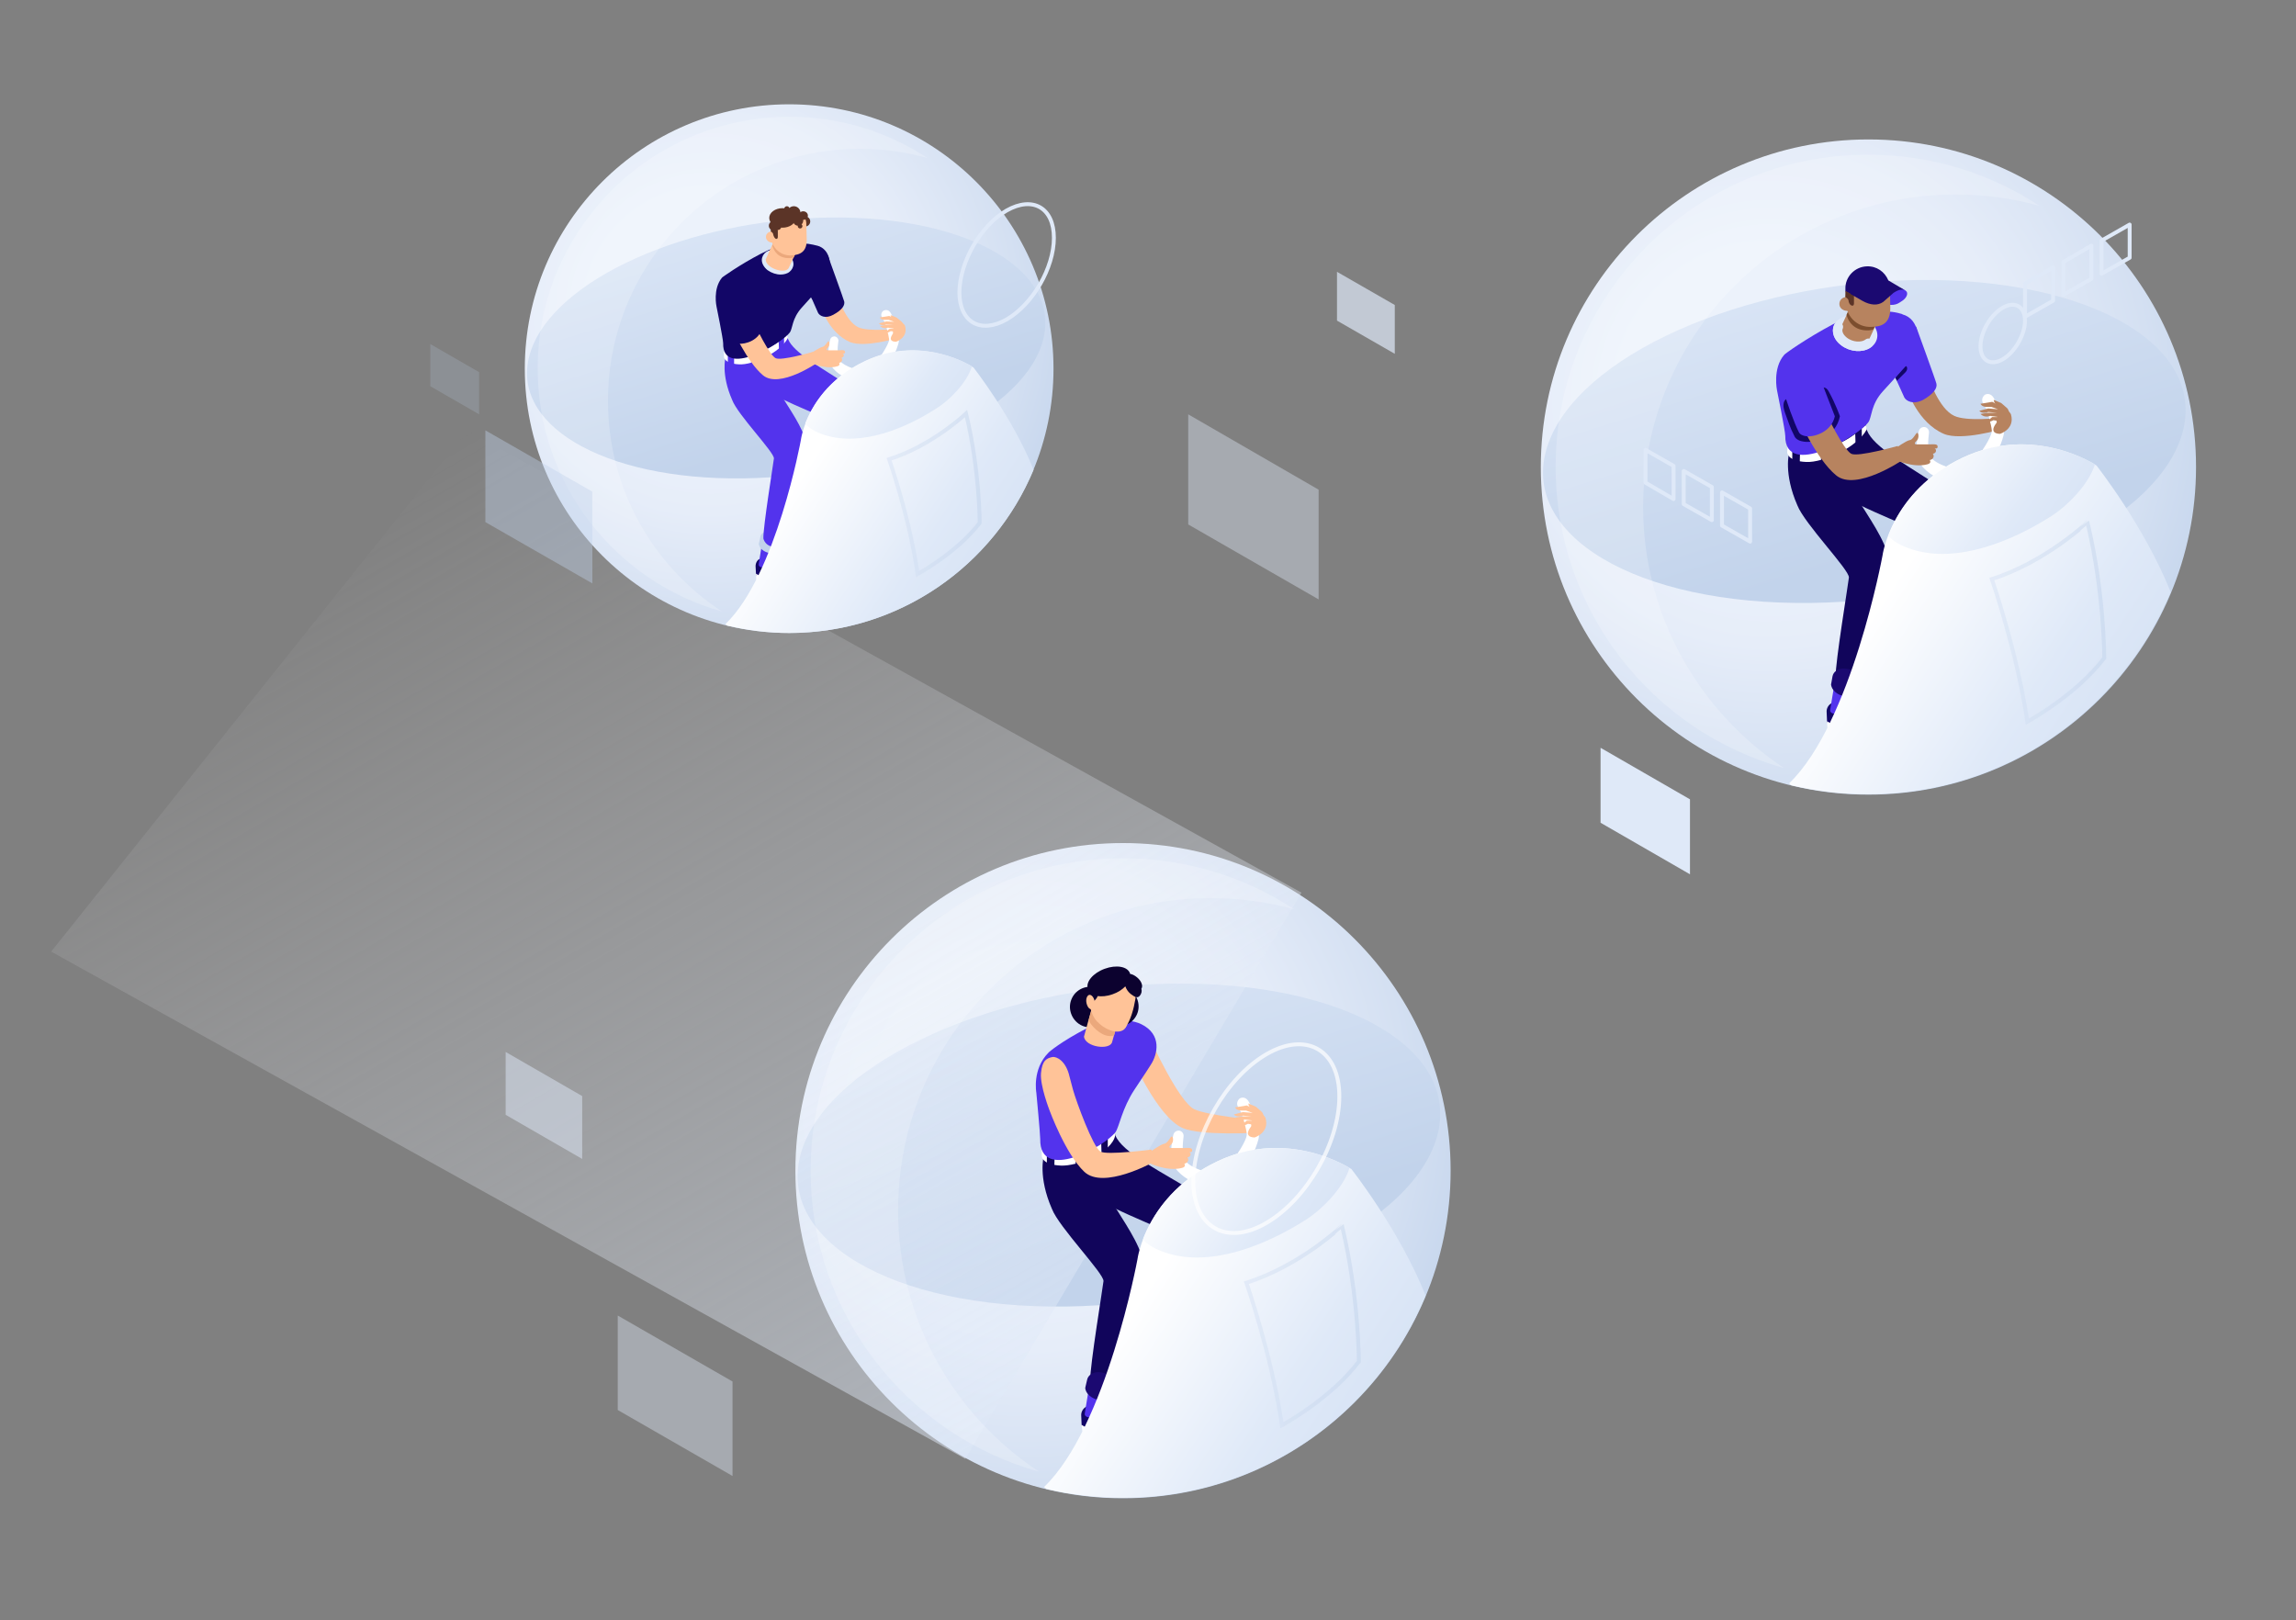 <?xml version="1.0" encoding="UTF-8"?> <svg xmlns="http://www.w3.org/2000/svg" width="588" height="415" viewBox="0 0 588 415" fill="none"><rect x="0" y="0" width="588" height="415" fill="#808080" stroke="none"/><path d="M287.6 383.713C333.937 383.713 371.5 346.15 371.5 299.813C371.5 253.476 333.937 215.913 287.6 215.913C241.263 215.913 203.7 253.476 203.7 299.813C203.7 346.15 241.263 383.713 287.6 383.713Z" fill="url(#paint0_radial_89_13333)"></path><path d="M367.7 292.113C360.2 315.013 317.8 334.013 273 334.613C228.2 335.213 197.9 317.213 205.4 294.413C212.9 271.613 255.3 252.513 300.1 251.913C344.9 251.313 375.2 269.213 367.7 292.113Z" fill="url(#paint1_linear_89_13333)"></path><path opacity="0.5" fill-rule="evenodd" clip-rule="evenodd" d="M119.7 110.213L13.1 243.713L247.2 373.613L333.3 228.613L119.7 110.213Z" fill="url(#paint2_linear_89_13333)"></path><path d="M285.5 288.513L273.6 294.113C273.6 294.113 274.1 301.913 282.4 307.813C289.6 312.013 305.5 317.413 305.3 319.313C305.2 320.513 305 340.013 305.1 343.613C305.1 343.613 305.4 345.513 307.5 346.013C309 346.413 310 345.913 310.7 344.313L312.1 337.513C312.8 332.313 314.8 317.013 315 315.613C316 306.213 283 296.713 285.5 288.513Z" fill="#11055B"></path><path d="M280.6 296.513L267.3 296.113C267.3 296.113 265.8 301.413 269.4 309.613C271.2 314.313 282.8 326.213 282.6 328.113C282.5 329.313 279.1 349.913 279.2 353.513C279.2 353.513 279.5 355.413 281.6 355.913C283.1 356.313 284.1 355.813 284.8 354.213L286.7 348.713C288.2 344.013 292.6 327.913 292.8 326.613C294.7 318.013 279.6 304.813 280.6 296.513Z" fill="#11055B"></path><path d="M266.8 296.013C266.8 296.013 266.7 298.313 271.7 298.513C275.9 298.713 284.7 295.213 285.6 290.813L285.3 289.413C285.3 289.413 284.2 291.613 281.3 293.113C279.4 294.113 271.3 298.313 266.8 294.413V296.013Z" fill="white"></path><path d="M268.1 294.813V298.313L270 299.313L270.1 295.313L268.1 294.813ZM283.7 291.613V294.613L282.1 295.513L282 292.113L283.7 291.613Z" fill="#11055B"></path><path opacity="0.1" d="M279 365.313L318.8 391.313L344.8 372.613L305.9 349.713L279 365.313Z" fill="url(#paint3_linear_89_13333)"></path><path d="M280.4 368.413L282.3 367.213V366.413L280.3 367.713L280.4 368.413Z" fill="#C2D3EB"></path><path d="M277 364.913L276.9 362.613C276.8 361.613 277.4 360.613 278.3 360.213L279 359.913C280.1 359.313 281.4 359.513 282.4 360.313C283.9 361.513 285.9 363.413 287.9 365.613C288.8 366.613 289.4 367.313 289.9 367.813C290.7 368.513 291.6 369.813 290.7 370.413C290.7 370.413 288.9 371.513 287.4 370.813L277.7 365.913C277.3 365.713 277.1 365.313 277 364.913Z" fill="#120667"></path><path d="M279.1 354.113H284.4L282.6 360.513L282.3 360.713C282.5 361.413 282 361.613 280.9 362.313C279.7 363.113 278.4 363.213 277.9 362.513C277.8 362.413 277.8 362.213 277.8 362.013L279.1 354.113Z" fill="#5333ED"></path><path d="M279.6 363.113C280 363.713 281.1 363.613 282 363.013C283 362.413 283.5 361.413 283.1 360.813C282.7 360.213 281.6 360.313 280.7 360.913C279.7 361.513 279.2 362.513 279.6 363.113Z" fill="#5333ED"></path><path d="M282.3 364.813H282.2C282 364.713 281.8 364.513 281.9 364.213C282.1 363.613 282.5 363.013 283.2 362.513C283.7 362.113 284.4 361.913 284.9 361.913C285.2 361.913 285.4 362.113 285.4 362.413C285.4 362.713 285.2 362.913 284.9 362.913C284.5 362.913 284.1 363.113 283.7 363.313C283.1 363.713 282.8 364.113 282.8 364.413C282.7 364.613 282.6 364.813 282.3 364.813Z" fill="#0C022F"></path><path d="M281.4 364.013C281.3 364.013 281.3 364.013 281.4 364.013C281.1 364.013 280.9 363.713 280.9 363.513C281 362.813 281.5 362.113 282.3 361.613C282.8 361.213 283.5 361.013 284 361.013C284.3 361.013 284.5 361.213 284.5 361.513C284.5 361.813 284.3 362.013 284 362.013C283.6 362.013 283.2 362.213 282.8 362.413C282.2 362.813 281.9 363.313 281.8 363.613C281.8 363.813 281.6 364.013 281.4 364.013ZM283.5 365.813H283.4C283.2 365.713 283 365.513 283.1 365.213C283.2 364.613 283.7 364.013 284.3 363.613C284.8 363.313 285.4 363.113 285.9 363.113C286.2 363.113 286.4 363.313 286.4 363.613C286.4 363.913 286.2 364.113 285.9 364.113C285.6 364.113 285.2 364.313 284.8 364.513C284.4 364.813 284 365.213 283.9 365.513C283.9 365.613 283.7 365.813 283.5 365.813Z" fill="#0C022F"></path><path d="M277 364.913C277 364.913 278.9 366.013 280.1 366.913C280.4 367.213 280.8 367.413 281.2 367.613L287.3 370.613C287.3 370.613 288.1 370.913 289 370.813C290.1 370.713 291 369.813 291.1 369.613V370.313C291.1 370.313 290 371.413 289.1 371.413C288.1 371.513 287.2 371.213 285.4 370.313C283.9 369.513 280.4 367.813 280.4 367.813V368.313L277.2 366.513L277 364.913Z" fill="white"></path><path d="M278.4 353.413C278.6 352.313 279.7 351.413 281.2 351.413C283.1 351.413 285.2 352.413 285.5 353.913C285.6 354.313 285.6 354.713 285.5 355.013L285.4 355.313L285 356.613C284.9 357.713 283.7 358.613 282.2 358.613C280.3 358.613 278.4 357.413 278 355.913C277.9 355.613 277.9 355.413 278 355.113L278.4 353.413Z" fill="#1B0971"></path><path d="M321.7 290.113C321.7 290.113 307.5 290.913 302.9 288.913C296.2 286.013 289.4 269.913 289.4 269.913L294.8 266.613C294.8 266.613 301.9 282.213 305.9 284.113C309.1 285.613 321.7 286.913 321.7 286.913V290.113Z" fill="#FFC398"></path><path d="M319.9 282.313C319.9 282.313 323.1 288.513 322.3 291.713C321.5 294.813 320.1 296.913 320.1 296.913L316 296.813C316 296.813 319.4 292.113 319.3 290.413C319.2 289.213 318.2 285.113 317.2 283.713C316.2 282.313 317.5 281.313 317.5 281.313C317.5 281.313 318.9 280.413 319.9 282.313Z" fill="white"></path><path d="M278.4 263.313C281.3 261.813 288.3 260.313 292.3 262.313C297.6 264.913 296.5 270.013 294.7 272.713C294.7 272.713 293 275.413 290.5 279.113C287.4 283.813 286.6 288.613 285.7 289.913C283.1 293.513 266.2 303.013 266.4 291.713C266.4 290.413 265.4 279.813 265.4 279.813C265.4 279.813 264.3 273.813 268.5 269.613C268.5 269.513 271.8 266.713 278.4 263.313Z" fill="#5333ED"></path><path fill-rule="evenodd" clip-rule="evenodd" d="M281.2 253.113C283.8 254.213 285.1 257.313 284 259.913C282.9 262.513 279.8 263.813 277.2 262.713C274.6 261.613 273.3 258.513 274.4 255.913C275.5 253.213 278.6 252.013 281.2 253.113Z" fill="#0C022F"></path><path d="M277.6 265.513L279.6 258.213L287.6 256.913L284.8 266.913C284.2 269.013 278 268.213 277.6 265.513Z" fill="#FFC398"></path><path d="M287.3 258.113L279.4 259.113L278.8 261.313C279.5 262.813 281.8 265.113 283.9 265.313C284.4 265.413 284.9 265.313 285.3 265.213L287.3 258.113Z" fill="#EBA87C"></path><path fill-rule="evenodd" clip-rule="evenodd" d="M288.4 252.913C291 254.013 292.3 257.113 291.2 259.713C290.1 262.313 287 263.613 284.4 262.513C281.8 261.413 280.5 258.313 281.6 255.713C282.7 253.013 285.7 251.713 288.4 252.913Z" fill="#0C022F"></path><path d="M288.1 263.413C286.9 264.813 284 264.313 281.6 262.213C279.9 260.813 279.3 258.913 279.2 257.513C279.2 257.213 279.5 257.413 279.6 257.113C279.7 256.813 279.3 256.013 279.3 256.013C280.5 254.613 283.4 255.113 285.8 257.213C288.2 259.213 289.3 262.013 288.1 263.413Z" fill="#FFC398"></path><path d="M280.3 249.813L291.2 251.713C291.2 251.713 291 259.213 288.2 263.213L279.6 257.013L280.3 249.813Z" fill="#FFC398"></path><path d="M278.8 257.613L279.1 254.013C278.9 253.813 278.7 253.513 278.6 253.213C278 251.513 279.9 249.213 282.9 248.113C285.9 247.013 288.8 247.513 289.4 249.313V249.413C290 249.513 290.6 249.813 291.2 250.313C292.3 251.213 292.8 252.513 292.3 253.213C292.5 253.913 292.3 254.513 291.9 255.013C291.3 255.713 290.7 255.413 289.5 254.513C288.8 253.913 288.4 253.213 288.2 252.613C287.4 253.413 286.4 254.113 285 254.613C283.3 255.213 282.2 255.213 281.1 255.113C281 255.713 279.2 257.513 279.2 257.513L278.8 257.613Z" fill="#0C022F"></path><path d="M278.3 255.513C278 256.313 278.3 257.513 278.8 258.113C279.4 258.713 280 258.613 280.3 257.813C280.6 257.013 280.3 255.813 279.8 255.213C279.2 254.513 278.6 254.713 278.3 255.513Z" fill="#FFC398"></path><path d="M306.2 358.513L308.1 357.213V356.513L306.1 357.713L306.2 358.513Z" fill="#C2D3EB"></path><path d="M302.8 354.913L302.7 352.613C302.6 351.613 303.2 350.613 304.1 350.213L304.8 349.913C305.9 349.313 307.2 349.513 308.2 350.313C309.7 351.513 311.7 353.413 313.7 355.613C314.6 356.613 315.2 357.313 315.7 357.813C316.5 358.513 317.4 359.813 316.5 360.413C316.5 360.413 314.7 361.513 313.2 360.813L303.5 355.913C303.1 355.713 302.9 355.313 302.8 354.913Z" fill="#5333ED"></path><path d="M304.9 344.113H310.2L308.4 350.513L308.1 350.713C308.3 351.413 307.8 351.613 306.7 352.313C305.5 353.113 304.2 353.213 303.7 352.513C303.6 352.413 303.6 352.213 303.6 352.013L304.9 344.113Z" fill="white"></path><path d="M305.4 353.113C305.8 353.713 306.9 353.613 307.8 353.013C308.8 352.413 309.3 351.413 308.9 350.813C308.5 350.213 307.4 350.313 306.5 350.913C305.5 351.613 305 352.613 305.4 353.113Z" fill="#5333ED"></path><path d="M308.1 354.813H308C307.8 354.713 307.6 354.513 307.7 354.213C307.9 353.613 308.3 353.013 309 352.513C309.5 352.113 310.2 351.913 310.7 351.913C311 351.913 311.2 352.113 311.2 352.413C311.2 352.713 311 352.913 310.7 352.913C310.3 352.913 309.9 353.113 309.5 353.313C308.9 353.713 308.6 354.113 308.6 354.413C308.5 354.713 308.3 354.813 308.1 354.813Z" fill="#0C022F"></path><path d="M307.2 354.013C307.1 354.013 307.1 354.013 307.2 354.013C306.9 354.013 306.7 353.713 306.7 353.513C306.8 352.813 307.3 352.113 308.1 351.613C308.6 351.213 309.3 351.013 309.8 351.013C310.1 351.013 310.3 351.213 310.3 351.513C310.3 351.813 310.1 352.013 309.8 352.013C309.4 352.013 309 352.213 308.6 352.413C308 352.813 307.7 353.313 307.6 353.613C307.6 353.813 307.4 354.013 307.2 354.013ZM309.3 355.813H309.2C309 355.713 308.8 355.513 308.9 355.213C309 354.613 309.5 354.013 310.1 353.613C310.6 353.313 311.2 353.113 311.7 353.113C312 353.113 312.2 353.313 312.2 353.613C312.2 353.913 312 354.113 311.7 354.113C311.4 354.113 311 354.313 310.6 354.513C310.2 354.813 309.8 355.213 309.7 355.513C309.7 355.713 309.5 355.813 309.3 355.813Z" fill="#0C022F"></path><path d="M302.8 354.913C302.8 354.913 304.7 356.013 305.9 356.913C306.2 357.213 306.6 357.413 307 357.613L313.1 360.613C313.1 360.613 313.9 360.913 314.8 360.813C315.9 360.713 316.8 359.813 316.9 359.613V360.313C316.9 360.313 315.8 361.413 314.9 361.413C313.9 361.513 313 361.213 311.2 360.313C309.7 359.513 306.2 357.813 306.2 357.813V358.313L303 356.513L302.8 354.913Z" fill="white"></path><path d="M304.2 343.413C304.4 342.313 305.5 341.413 307 341.413C308.9 341.413 311 342.413 311.3 343.913C311.4 344.313 311.4 344.713 311.3 345.013L311.2 345.313L310.8 346.613C310.7 347.713 309.5 348.613 308 348.613C306.1 348.613 304.2 347.413 303.8 345.913C303.7 345.613 303.7 345.413 303.8 345.113L304.2 343.413Z" fill="#1B0971"></path><path d="M312 303.513C312 303.513 306 304.613 301.6 299.913C299.3 297.413 299.9 292.913 300.5 290.613C300.7 289.813 301.5 289.413 302.2 289.613C302.8 289.813 303.2 290.413 303.1 291.113C302.9 292.713 302.6 295.813 303.6 297.313C304.7 299.013 310.2 301.113 312.9 300.413C315.7 299.813 312 303.513 312 303.513Z" fill="white"></path><path d="M277.5 294.513V298.113L275.5 299.113L275.4 295.113L277.5 294.513Z" fill="#11055B"></path><path d="M324 288.113C324 288.113 323.8 285.513 323.2 284.813C322.9 284.513 321.6 283.413 321.6 283.413L319.7 282.613C319.7 282.613 319.7 283.813 321.1 284.213L321.6 285.613C321.6 285.613 319.6 287.213 320.8 289.213L324 288.113Z" fill="#FFC398"></path><path d="M319.3 283.113L316.3 283.613C316.3 283.613 316.6 284.413 317.9 284.413H319.1L320.8 285.013L318.3 284.813L316 285.413C316 285.413 316.6 286.313 318.3 285.713L320.5 285.913H318.3L316.3 286.213C316.3 286.213 317.2 287.313 318.8 286.713L321 287.013H319.3L317.9 288.113C318.7 288.413 319.6 287.813 319.6 287.813L320.8 288.013C317.8 291.413 321.3 291.313 321.3 291.313C321.3 291.313 325.2 290.113 324.1 286.313C323.9 285.713 322.2 284.413 322.2 284.413L321.3 284.113L319.3 283.113ZM294.4 297.913C294.4 297.913 298.9 300.113 302.7 299.113C303.9 298.813 303.3 298.013 303.3 298.013C303.3 298.013 303.9 298.013 304.2 297.413C304.5 296.913 304.1 296.413 304.1 296.413C304.1 296.413 304.9 296.313 304.9 295.613C304.9 295.113 304.5 295.013 304.5 295.013C304.5 295.013 305.5 295.313 305.3 294.413C305.2 293.813 303.8 294.013 303.4 294.013H300.1C299.5 294.013 299.5 293.913 299.5 293.613C299.6 293.313 300.3 293.013 300.4 292.113C300.5 291.213 300.1 290.913 300 291.113C299.7 291.213 299 292.813 298.2 292.913C297.3 293.013 294.4 295.113 294.4 295.113C294.4 295.113 293.4 297.413 294.4 297.913Z" fill="#FFC398"></path><path fill-rule="evenodd" clip-rule="evenodd" d="M294.9 294.413C294.9 294.413 283.4 295.913 281.8 294.913C279.9 293.713 275.7 282.313 274.8 279.113L273.9 275.713C273 271.713 270.6 270.513 269.5 270.713C268.1 271.013 266.9 271.513 266.6 274.813C266.3 278.013 268.8 284.413 268.8 284.413C268.8 284.413 272.9 295.613 277.7 300.113C282.6 304.713 295.2 297.713 295.2 297.713L294.9 294.413Z" fill="#FFC398"></path><path d="M311.8 297.413C293.4 306.113 291.3 322.513 291.3 322.513C291.3 322.513 283.4 365.413 267.4 380.813L267.9 381.313C274.2 382.813 280.8 383.613 287.6 383.613C322.6 383.613 352.5 362.213 365.1 331.813C358.4 315.013 346.1 299.413 346.1 299.413C346.1 299.413 330.2 288.713 311.8 297.413Z" fill="url(#paint4_linear_89_13333)"></path><path opacity="0.5" d="M319.2 328.513C319.2 328.513 325.7 347.213 328.3 365.013C328.3 365.013 340.6 358.413 348 348.713C348 348.713 348 331.913 343.7 314.013C343.6 314.013 333.1 324.113 319.2 328.513Z" stroke="url(#paint5_linear_89_13333)" stroke-miterlimit="10"></path><path opacity="0.2" d="M230 310.013C230 265.813 265.8 230.013 310 230.013C317.5 230.013 324.7 231.013 331.5 232.913C318.9 224.613 303.8 219.813 287.6 219.813C243.4 219.813 207.6 255.613 207.6 299.813C207.6 336.513 232.3 367.513 266.1 376.913C244.3 362.513 230 337.913 230 310.013Z" fill="white"></path><path d="M298.8 320.913C310.4 324.613 324.6 318.713 334.7 312.213C338 310.113 344 304.513 345.6 299.113C342.7 297.413 328.3 289.613 311.8 297.413C299.9 303.013 294.8 311.913 292.7 317.413C293.8 318.713 295.7 319.913 298.8 320.913Z" fill="url(#paint6_linear_89_13333)"></path><path opacity="0.5" fill-rule="evenodd" clip-rule="evenodd" d="M149.1 280.713V296.813L129.5 285.513V269.413L149.1 280.713Z" fill="#DFE9F8"></path><path opacity="0.4" fill-rule="evenodd" clip-rule="evenodd" d="M187.6 353.813V378.013L158.2 361.113V336.913L187.6 353.813Z" fill="#DFE9F8"></path><path opacity="0.7" d="M324.3 270.013C334.6 264.013 343 268.913 343 280.813C343 292.713 334.6 307.213 324.3 313.213C314 319.213 305.6 314.313 305.6 302.413C305.7 290.513 314 276.013 324.3 270.013Z" stroke="white" stroke-miterlimit="10"></path><path d="M202.1 162.113C239.49 162.113 269.8 131.803 269.8 94.413C269.8 57.023 239.49 26.713 202.1 26.713C164.71 26.713 134.4 57.023 134.4 94.413C134.4 131.803 164.71 162.113 202.1 162.113Z" fill="url(#paint7_radial_89_13333)"></path><path d="M266.8 88.213C260.8 106.613 226.5 122.013 190.4 122.513C154.3 123.013 129.8 108.513 135.9 90.013C141.9 71.613 176.2 56.213 212.3 55.713C248.4 55.213 272.8 69.713 266.8 88.213Z" fill="url(#paint8_linear_89_13333)"></path><path d="M201.7 85.013L190.8 89.913C190.8 89.913 191.2 96.213 197.9 100.913C203.7 104.313 216.5 108.613 216.4 110.113C216.3 111.113 216.2 126.813 216.3 129.713C216.3 129.713 216.6 131.213 218.2 131.713C219.4 132.013 220.2 131.613 220.7 130.413L221.8 124.913C222.4 120.713 224 108.313 224.1 107.213C225.1 99.613 199.8 91.513 201.7 85.013Z" fill="#5333ED"></path><path d="M193.6 146.913L193.5 145.013C193.5 144.213 193.9 143.413 194.6 143.113L195.2 142.813C196.1 142.413 197.2 142.513 197.9 143.113C199.1 144.113 200.7 145.613 202.3 147.413C203 148.213 203.5 148.813 203.9 149.213C204.5 149.813 205.3 150.813 204.5 151.313C204.5 151.313 203.1 152.213 201.8 151.713L194 147.813C193.8 147.613 193.6 147.313 193.6 146.913Z" fill="#120667"></path><path d="M195.3 138.213H199.6L198.2 143.313L197.9 143.513C198.1 144.113 197.7 144.213 196.8 144.813C195.8 145.413 194.8 145.513 194.4 144.913C194.3 144.813 194.3 144.713 194.3 144.513L195.3 138.213Z" fill="#5333ED"></path><path d="M194.7 137.613C194.8 136.713 195.7 136.013 197 136.013C198.6 136.013 200.2 136.813 200.5 138.013C200.6 138.313 200.6 138.713 200.5 138.913L200.4 139.113L200.1 140.113C200 141.013 199.1 141.713 197.8 141.713C196.3 141.713 194.7 140.813 194.4 139.613C194.3 139.413 194.3 139.213 194.4 139.013L194.7 137.613Z" fill="#C2D3EB"></path><path d="M196.5 91.813L185.8 91.513C185.8 91.513 184.6 95.813 187.5 102.413C188.9 106.213 198.3 115.813 198.2 117.413C198.1 118.413 195.4 135.013 195.5 137.913C195.5 137.913 195.8 139.413 197.4 139.913C198.6 140.213 199.4 139.813 199.9 138.613L201.5 134.113C202.7 130.313 206.2 117.313 206.5 116.213C207.9 109.113 195.6 98.413 196.5 91.813Z" fill="#5333ED"></path><path d="M193.6 146.913C193.6 146.913 195.1 147.813 196.1 148.513L197 149.113L201.9 151.613C201.9 151.613 202.5 151.813 203.3 151.813C204.2 151.713 204.9 151.013 205 150.913V151.513C205 151.513 204.1 152.413 203.3 152.413C202.5 152.513 201.7 152.213 200.3 151.513L196.3 149.513V149.913L193.7 148.413L193.6 146.913ZM185.4 91.313C185.4 91.313 185.3 93.113 189.3 93.313C192.7 93.513 199.8 90.413 201.8 86.513L201.6 85.613C201.6 85.613 199.5 87.713 197.1 88.913C195.6 89.713 189.1 93.113 185.4 89.913V91.313Z" fill="white"></path><path d="M186.4 90.413V93.213L188 94.013V90.813L186.4 90.413ZM200.8 86.513V89.013L199.5 89.613L199.4 86.913L200.8 86.513Z" fill="#5333ED"></path><path opacity="0.1" d="M195.2 147.213L227.3 168.213L248.3 153.213L216.9 134.713L195.2 147.213Z" fill="url(#paint9_linear_89_13333)"></path><path d="M196.3 149.813L197.9 148.813L197.8 148.213L196.3 149.213V149.813Z" fill="#C2D3EB"></path><path d="M195.7 145.513C196 146.013 196.9 145.913 197.7 145.413C198.5 144.913 198.9 144.113 198.6 143.613C198.3 143.113 197.4 143.213 196.6 143.713C195.8 144.213 195.4 145.013 195.7 145.513Z" fill="#5333ED"></path><path d="M197.9 146.813C197.9 146.813 197.8 146.813 197.9 146.813C197.6 146.713 197.5 146.513 197.5 146.313C197.6 145.813 198 145.313 198.6 145.013C199 144.713 199.5 144.513 200 144.513C200.2 144.513 200.4 144.713 200.4 144.913C200.4 145.113 200.2 145.313 200 145.313C199.7 145.313 199.3 145.413 199 145.613C198.5 145.913 198.3 146.313 198.2 146.513C198.2 146.713 198.1 146.813 197.9 146.813Z" fill="#0C022F"></path><path d="M197.1 146.213C196.9 146.213 196.7 146.013 196.7 145.813C196.8 145.313 197.2 144.713 197.8 144.313C198.2 144.013 198.7 143.813 199.2 143.813C199.4 143.813 199.6 144.013 199.6 144.213C199.6 144.413 199.4 144.613 199.2 144.613C198.9 144.613 198.5 144.713 198.2 144.913C197.7 145.213 197.5 145.613 197.4 145.913C197.5 146.013 197.3 146.213 197.1 146.213ZM198.9 147.613C198.8 147.613 198.8 147.613 198.9 147.613C198.6 147.513 198.5 147.313 198.5 147.113C198.6 146.613 199 146.213 199.5 145.813C199.9 145.513 200.4 145.413 200.8 145.413C201 145.413 201.2 145.613 201.2 145.813C201.2 146.013 201 146.213 200.8 146.213C200.5 146.213 200.2 146.313 199.9 146.513C199.5 146.713 199.3 147.113 199.2 147.313C199.2 147.513 199 147.613 198.9 147.613Z" fill="#0C022F"></path><path d="M229.7 86.613C229.7 86.613 221.4 89.113 217.7 87.613C212.3 85.313 210.2 78.613 210.2 78.613L214.5 75.913C214.5 75.913 216.6 82.313 219.8 83.813C222.4 85.013 229.4 84.213 229.4 84.213L229.7 86.613Z" fill="#FFC398"></path><path d="M228.2 80.313C228.2 80.313 230.8 85.313 230.1 87.913C229.4 90.413 228.3 92.113 228.3 92.113L225 92.013C225 92.013 227.7 88.213 227.7 86.913C227.6 85.913 226.8 82.613 226 81.513C225.2 80.313 226.2 79.613 226.2 79.613C226.2 79.613 227.4 78.813 228.2 80.313Z" fill="white"></path><path d="M206.2 72.613L212 65.413C212 65.413 216.1 76.713 216.2 77.213C216.4 78.113 215.8 79.313 213.4 80.613C211.4 81.713 209.9 80.913 209.5 80.113L206.2 72.613Z" fill="#120667"></path><path d="M207.7 76.013C207.7 76.013 209.3 74.013 209.7 73.713C210.1 73.313 210.5 74.213 209.8 74.913L208 76.713L207.7 76.013Z" fill="#120667"></path><path d="M194.8 65.013C200.3 62.213 202.3 62.613 206 62.413C207.3 62.313 209.5 63.013 209.3 62.913C212.8 63.813 213.6 68.713 211 72.513C211 72.513 207.7 76.113 205.3 78.813C202.8 81.613 203 84.113 202.3 85.113C200.2 88.013 185 97.013 185.2 87.913C185.2 86.813 183.5 78.513 183.5 78.513C183.5 78.513 182.5 74.013 184.9 71.113C184.8 71.113 189.4 67.813 194.8 65.013Z" fill="#120667"></path><path d="M189 80.413C190.9 79.113 192.9 76.813 194 78.813C195.4 81.413 196.3 84.013 196.3 84.013C195.4 88.313 190.9 89.513 188.9 89.213C188.2 89.113 187.3 88.813 187 88.213C185.9 86.013 185.8 85.513 185 83.213C183.3 78.413 189 80.413 189 80.413Z" fill="#120667"></path><path d="M199.9 70.313C198.8 70.313 197.6 69.913 196.6 69.213C195.7 68.513 195.1 67.513 195.1 66.613C195.1 65.813 195.5 65.113 196.1 64.613C197.6 63.513 200 63.713 201.7 65.013C202.6 65.713 203.2 66.713 203.2 67.613C203.2 68.413 202.8 69.113 202.2 69.613C201.6 70.113 200.7 70.313 199.9 70.313Z" fill="#DFE9F8"></path><path d="M196.1 66.413L198.8 60.413H205.8L202 68.613C201.2 70.313 196 68.713 196.1 66.413Z" fill="#FFC398"></path><path d="M203.5 65.413L205.4 61.413L198.5 61.313L197.8 62.913C198.2 64.313 199.3 66.213 202.3 66.113C202.7 66.113 202.9 66.013 203.3 65.913" fill="#EBA87C"></path><path d="M206.2 58.013C206.545 58.013 206.875 57.876 207.119 57.632C207.363 57.389 207.5 57.058 207.5 56.713C207.5 56.368 207.363 56.038 207.119 55.794C206.875 55.55 206.545 55.413 206.2 55.413C205.855 55.413 205.524 55.55 205.281 55.794C205.037 56.038 204.9 56.368 204.9 56.713C204.9 57.058 205.037 57.389 205.281 57.632C205.524 57.876 205.855 58.013 206.2 58.013Z" fill="#5B3427"></path><path d="M196.2 61.013C196 60.213 196.5 59.513 197.3 59.313H197.4L197.6 57.713C197.5 55.213 199.3 54.113 201.8 54.013C204.3 53.913 206.5 54.913 206.5 57.413L206.6 61.213C206.7 64.613 204.8 65.313 202.5 65.413C200.3 65.513 198.4 64.013 197.7 62.113C197.1 62.113 196.4 61.713 196.2 61.013Z" fill="#FFC398"></path><path d="M198.6 61.113C198.9 61.313 199.2 61.113 199.2 60.713V59.113C199.2 58.713 199 58.213 198.6 58.013C198.3 57.813 198 58.013 198 58.413V60.013C198.1 60.413 198.3 60.913 198.6 61.113Z" fill="#5B3427"></path><path d="M197.4 59.313C197.4 59.313 197.8 59.413 198.1 60.013L198.5 59.813L198.4 58.613L197.4 58.013V59.313Z" fill="#5B3427"></path><path d="M217.1 141.813L218.7 140.713V140.113L217.1 141.213V141.813Z" fill="#C2D3EB"></path><path d="M214.4 138.913L214.3 137.013C214.3 136.213 214.7 135.413 215.4 135.113L216 134.813C216.9 134.413 218 134.513 218.7 135.113C219.9 136.113 221.5 137.613 223.1 139.413C223.8 140.213 224.3 140.813 224.7 141.213C225.3 141.813 226.1 142.813 225.3 143.313C225.3 143.313 223.9 144.213 222.6 143.713L214.8 139.813C214.7 139.513 214.5 139.213 214.4 138.913Z" fill="#5333ED"></path><path d="M216.1 130.213H220.4L219 135.313L218.7 135.513C218.9 136.113 218.5 136.213 217.6 136.813C216.6 137.413 215.6 137.513 215.2 136.913C215.1 136.813 215.1 136.713 215.1 136.513L216.1 130.213Z" fill="white"></path><path d="M216.5 137.413C216.8 137.913 217.7 137.813 218.5 137.313C219.3 136.813 219.7 136.013 219.4 135.513C219.1 135.013 218.2 135.113 217.4 135.613C216.6 136.213 216.2 137.013 216.5 137.413Z" fill="#5333ED"></path><path d="M218.7 138.813C218.7 138.813 218.6 138.813 218.7 138.813C218.4 138.713 218.3 138.513 218.3 138.313C218.4 137.813 218.8 137.313 219.4 137.013C219.8 136.713 220.3 136.513 220.8 136.513C221 136.513 221.2 136.713 221.2 136.913C221.2 137.113 221 137.313 220.8 137.313C220.5 137.313 220.1 137.413 219.8 137.613C219.3 137.913 219.1 138.313 219 138.513C219 138.713 218.9 138.813 218.7 138.813Z" fill="#0C022F"></path><path d="M217.9 138.213C217.7 138.213 217.5 138.013 217.5 137.813C217.6 137.313 218 136.713 218.6 136.313C219 136.013 219.5 135.813 220 135.813C220.2 135.813 220.4 136.013 220.4 136.213C220.4 136.413 220.2 136.613 220 136.613C219.7 136.613 219.3 136.713 219 136.913C218.5 137.213 218.3 137.613 218.2 137.913C218.3 138.013 218.1 138.213 217.9 138.213ZM219.7 139.613C219.6 139.613 219.6 139.613 219.7 139.613C219.4 139.513 219.3 139.313 219.3 139.113C219.4 138.613 219.8 138.213 220.3 137.813C220.7 137.513 221.2 137.413 221.6 137.413C221.8 137.413 222 137.613 222 137.813C222 138.013 221.8 138.213 221.6 138.213C221.3 138.213 221 138.313 220.7 138.513C220.3 138.713 220.1 139.113 220 139.313C220 139.513 219.8 139.613 219.7 139.613Z" fill="#0C022F"></path><path d="M214.4 138.913C214.4 138.913 215.9 139.813 216.9 140.513L217.8 141.113L222.7 143.613C222.7 143.613 223.3 143.813 224.1 143.813C225 143.713 225.7 143.013 225.8 142.913V143.513C225.8 143.513 224.9 144.413 224.1 144.413C223.3 144.513 222.5 144.213 221.1 143.513L217.1 141.513V141.913L214.5 140.413L214.4 138.913Z" fill="white"></path><path d="M215.5 129.613C215.6 128.713 216.5 128.013 217.8 128.013C219.4 128.013 221 128.813 221.3 130.013C221.4 130.313 221.4 130.713 221.3 130.913L221.2 131.113L220.9 132.113C220.8 133.013 219.9 133.713 218.6 133.713C217.1 133.713 215.5 132.813 215.2 131.613C215.1 131.413 215.1 131.213 215.2 131.013L215.5 129.613Z" fill="#1B0971"></path><path d="M221.9 97.413C221.9 97.413 217 98.313 213.5 94.513C211.6 92.513 212.1 88.813 212.6 87.013C212.7 86.413 213.4 86.013 214 86.213C214.5 86.413 214.8 86.913 214.7 87.413C214.5 88.713 214.3 91.213 215.1 92.413C216 93.713 220.4 95.413 222.6 94.913C224.8 94.413 221.9 97.413 221.9 97.413Z" fill="white"></path><path d="M193.9 90.213V93.013L192.4 93.813L192.3 90.613L193.9 90.213Z" fill="#5333ED"></path><path d="M231.5 85.013C231.5 85.013 231.4 82.913 230.9 82.413C230.6 82.113 229.6 81.313 229.6 81.313L228.1 80.713C228.1 80.713 228.1 81.713 229.2 82.013L229.6 83.113C229.6 83.113 228 84.413 229 86.013L231.5 85.013Z" fill="#FFC398"></path><path d="M227.7 80.913L225.3 81.313C225.3 81.313 225.6 81.913 226.6 81.913H227.6L229 82.413L227 82.313L225.1 82.813C225.1 82.813 225.6 83.613 227 83.113L228.8 83.213H227L225.4 83.513C225.4 83.513 226.2 84.413 227.4 83.913L229.2 84.213H227.8L226.7 85.113C227.3 85.413 228.1 84.813 228.1 84.813L229.1 84.913C226.7 87.713 229.5 87.513 229.5 87.513C229.5 87.513 232.6 86.513 231.8 83.513C231.7 83.013 230.3 82.013 230.3 82.013L229.5 81.713L227.7 80.913ZM207.7 92.913C207.7 92.913 211.3 94.713 214.4 93.813C215.3 93.613 214.9 92.913 214.9 92.913C214.9 92.913 215.4 92.913 215.6 92.413C215.8 92.013 215.5 91.613 215.5 91.613C215.5 91.613 216.1 91.513 216.1 91.013C216.1 90.613 215.8 90.513 215.8 90.513C215.8 90.513 216.6 90.713 216.4 90.013C216.3 89.513 215.2 89.713 214.9 89.713H212.2C211.7 89.713 211.7 89.613 211.7 89.413C211.8 89.213 212.3 88.913 212.4 88.213C212.5 87.513 212.2 87.313 212.1 87.413C211.9 87.513 211.3 88.713 210.7 88.813C210 88.913 207.6 90.513 207.6 90.513C207.6 90.513 206.8 92.513 207.7 92.913Z" fill="#FFC398"></path><path d="M192.8 81.813C193.5 83.813 197.1 90.913 198.6 91.713C200 92.513 208.2 90.113 208.2 90.113L209.3 92.913C209.3 92.913 199.6 99.613 195.4 96.113C191.3 92.713 187.4 83.913 187.4 83.913L192.8 81.813Z" fill="#FFC398"></path><path d="M186 71.713C187.5 70.713 190.6 72.113 191.2 73.713C192 75.913 195.2 83.913 195.2 83.913C194.5 87.213 190.8 88.213 189.2 88.013C188.7 87.913 188 87.713 187.7 87.213C186.8 85.513 185 80.713 184.1 77.513C182.9 72.713 186 71.713 186 71.713Z" fill="#120667"></path><path d="M221.6 92.513C206.7 99.513 205.1 112.713 205.1 112.713C205.1 112.713 198.8 147.313 185.8 159.813L186.2 160.213C191.3 161.413 196.6 162.113 202.1 162.113C230.3 162.113 254.5 144.813 264.7 120.313C259.3 106.813 249.3 94.113 249.3 94.113C249.3 94.113 236.5 85.513 221.6 92.513Z" fill="url(#paint10_linear_89_13333)"></path><path opacity="0.5" d="M227.7 117.613C227.7 117.613 233 132.713 235 147.013C235 147.013 245 141.613 250.9 133.913C250.9 133.913 250.9 120.313 247.4 105.913C247.4 105.913 238.8 114.113 227.7 117.613Z" stroke="url(#paint11_linear_89_13333)" stroke-miterlimit="10"></path><path opacity="0.2" d="M155.7 102.613C155.7 67.013 184.6 38.113 220.2 38.113C226.2 38.113 232 38.913 237.6 40.513C227.4 33.813 215.3 29.913 202.2 29.913C166.6 29.913 137.7 58.813 137.7 94.413C137.7 124.013 157.7 149.013 184.9 156.613C167.2 145.013 155.7 125.213 155.7 102.613Z" fill="white"></path><path d="M211.2 111.413C220.6 114.413 232 109.713 240.1 104.413C242.8 102.713 247.6 98.213 248.9 93.813C246.6 92.413 234.9 86.213 221.6 92.413C212 96.913 207.9 104.113 206.2 108.513C207.2 109.613 208.7 110.613 211.2 111.413Z" fill="url(#paint12_linear_89_13333)"></path><path opacity="0.2" fill-rule="evenodd" clip-rule="evenodd" d="M122.7 95.313V106.113L110.2 98.913V88.113L122.7 95.313Z" fill="#C2D3EB"></path><path opacity="0.4" fill-rule="evenodd" clip-rule="evenodd" d="M151.7 125.913V149.413L124.3 133.713V110.213L151.7 125.913Z" fill="#C2D3EB"></path><path d="M257.8 53.913C264.5 50.113 269.9 53.213 269.9 60.913C269.9 68.613 264.5 77.913 257.8 81.813C251.1 85.613 245.7 82.513 245.7 74.813C245.8 67.013 251.2 57.713 257.8 53.913Z" stroke="#DFE9F8" stroke-miterlimit="10"></path><path d="M198.1 59.013C198.418 59.013 198.723 58.887 198.948 58.662C199.173 58.437 199.3 58.131 199.3 57.813C199.3 57.495 199.173 57.19 198.948 56.965C198.723 56.739 198.418 56.613 198.1 56.613C197.782 56.613 197.476 56.739 197.251 56.965C197.026 57.19 196.9 57.495 196.9 57.813C196.9 58.131 197.026 58.437 197.251 58.662C197.476 58.887 197.782 59.013 198.1 59.013Z" fill="#5B3427"></path><path d="M200.4 58.313C202.278 58.313 203.8 57.194 203.8 55.813C203.8 54.432 202.278 53.313 200.4 53.313C198.522 53.313 197 54.432 197 55.813C197 57.194 198.522 58.313 200.4 58.313Z" fill="#5B3427"></path><path d="M199.2 58.913C199.439 58.913 199.668 58.818 199.836 58.649C200.005 58.481 200.1 58.252 200.1 58.013C200.1 57.774 200.005 57.545 199.836 57.377C199.668 57.208 199.439 57.113 199.2 57.113C198.961 57.113 198.732 57.208 198.564 57.377C198.395 57.545 198.3 57.774 198.3 58.013C198.3 58.252 198.395 58.481 198.564 58.649C198.732 58.818 198.961 58.913 199.2 58.913ZM203.3 56.213C203.751 56.213 204.183 56.034 204.502 55.715C204.821 55.396 205 54.964 205 54.513C205 54.062 204.821 53.63 204.502 53.311C204.183 52.992 203.751 52.813 203.3 52.813C202.849 52.813 202.417 52.992 202.098 53.311C201.779 53.63 201.6 54.062 201.6 54.513C201.6 54.964 201.779 55.396 202.098 55.715C202.417 56.034 202.849 56.213 203.3 56.213ZM204.9 58.513C205.059 58.513 205.212 58.45 205.324 58.337C205.437 58.225 205.5 58.072 205.5 57.913C205.5 57.754 205.437 57.601 205.324 57.489C205.212 57.376 205.059 57.313 204.9 57.313C204.741 57.313 204.588 57.376 204.476 57.489C204.363 57.601 204.3 57.754 204.3 57.913C204.3 58.072 204.363 58.225 204.476 58.337C204.588 58.45 204.741 58.513 204.9 58.513Z" fill="#5B3427"></path><path d="M204.4 57.813C204.745 57.813 205.076 57.676 205.319 57.432C205.563 57.189 205.7 56.858 205.7 56.513C205.7 56.168 205.563 55.838 205.319 55.594C205.076 55.35 204.745 55.213 204.4 55.213C204.055 55.213 203.725 55.35 203.481 55.594C203.237 55.838 203.1 56.168 203.1 56.513C203.1 56.858 203.237 57.189 203.481 57.432C203.725 57.676 204.055 57.813 204.4 57.813Z" fill="#5B3427"></path><path d="M205.7 56.313C206.363 56.313 206.9 55.82 206.9 55.213C206.9 54.605 206.363 54.113 205.7 54.113C205.037 54.113 204.5 54.605 204.5 55.213C204.5 55.82 205.037 56.313 205.7 56.313ZM201.5 54.213C201.594 54.217 201.688 54.201 201.776 54.168C201.864 54.134 201.944 54.083 202.012 54.018C202.08 53.953 202.134 53.874 202.171 53.788C202.208 53.701 202.227 53.608 202.227 53.514C202.227 53.42 202.208 53.327 202.171 53.24C202.134 53.153 202.081 53.075 202.013 53.01C201.945 52.944 201.865 52.893 201.777 52.86C201.689 52.826 201.595 52.81 201.501 52.814C201.32 52.821 201.149 52.897 201.023 53.028C200.897 53.158 200.827 53.332 200.827 53.513C200.827 53.694 200.897 53.868 201.022 53.999C201.148 54.129 201.319 54.206 201.5 54.213Z" fill="#5B3427"></path><path d="M478.5 203.513C524.837 203.513 562.4 165.95 562.4 119.613C562.4 73.276 524.837 35.713 478.5 35.713C432.163 35.713 394.6 73.276 394.6 119.613C394.6 165.95 432.163 203.513 478.5 203.513Z" fill="url(#paint13_radial_89_13333)"></path><path d="M558.6 111.913C551.1 134.813 508.7 153.813 463.9 154.413C419.1 155.013 388.8 137.013 396.3 114.213C403.8 91.313 446.2 72.313 491 71.713C535.8 71.113 566.1 89.013 558.6 111.913Z" fill="url(#paint14_linear_89_13333)"></path><path d="M478 107.913L464.4 114.013C464.4 114.013 464.9 121.813 473.2 127.713C480.4 131.913 496.3 137.313 496.1 139.213C496 140.413 495.8 159.913 495.9 163.513C495.9 163.513 496.2 165.413 498.3 165.913C499.8 166.313 500.8 165.813 501.5 164.213L502.9 157.413C503.6 152.213 505.6 136.913 505.8 135.513C506.9 126.013 475.5 116.013 478 107.913Z" fill="#11055B"></path><path d="M471.5 116.313L458.2 115.913C458.2 115.913 456.7 121.213 460.3 129.413C462.1 134.113 473.7 146.013 473.5 147.913C473.4 149.113 470 169.713 470.1 173.313C470.1 173.313 470.4 175.213 472.5 175.713C474 176.113 475 175.613 475.7 174.013L477.6 168.513C479.1 163.813 483.5 147.713 483.7 146.413C485.6 137.813 470.4 124.613 471.5 116.313Z" fill="#11055B"></path><path d="M457.7 115.813C457.7 115.813 457.6 118.113 462.6 118.313C466.8 118.513 475.6 114.713 478.1 109.913L477.8 108.813C477.8 108.813 475.2 111.413 472.3 112.913C470.4 113.913 462.3 118.113 457.8 114.213L457.7 115.813Z" fill="white"></path><path d="M459 114.613V118.113L460.9 119.113L461 115.113L459 114.613ZM476.8 109.813V112.813L475.2 113.713L475.1 110.313L476.8 109.813Z" fill="#11055B"></path><path opacity="0.1" d="M469.8 185.113L509.7 211.113L535.7 192.413L496.7 169.513L469.8 185.113Z" fill="url(#paint15_linear_89_13333)"></path><path d="M471.2 188.213L473.2 187.013L473.1 186.213L471.2 187.513V188.213Z" fill="#C2D3EB"></path><path d="M467.9 184.713L467.8 182.413C467.7 181.413 468.3 180.413 469.2 180.013L469.9 179.713C471 179.113 472.3 179.313 473.3 180.113C474.8 181.313 476.8 183.213 478.8 185.413C479.7 186.413 480.3 187.113 480.8 187.613C481.6 188.313 482.5 189.613 481.6 190.213C481.6 190.213 479.8 191.313 478.3 190.613L468.6 185.713C468.2 185.513 467.9 185.113 467.9 184.713Z" fill="#120667"></path><path d="M470 173.913H475.3L473.5 180.313L473.2 180.513C473.4 181.213 472.9 181.413 471.8 182.113C470.6 182.913 469.3 183.013 468.8 182.313C468.7 182.213 468.7 182.013 468.7 181.813L470 173.913Z" fill="#5333ED"></path><path d="M470.5 182.913C470.9 183.513 472 183.413 472.9 182.813C473.9 182.213 474.4 181.213 474 180.613C473.6 180.013 472.5 180.113 471.6 180.713C470.6 181.313 470.1 182.313 470.5 182.913Z" fill="#5333ED"></path><path d="M473.2 184.613H473.1C472.9 184.513 472.7 184.313 472.8 184.013C473 183.413 473.4 182.813 474.1 182.313C474.6 181.913 475.3 181.713 475.8 181.713C476.1 181.713 476.3 181.913 476.3 182.213C476.3 182.513 476.1 182.713 475.8 182.713C475.4 182.713 475 182.913 474.6 183.113C474 183.513 473.7 183.913 473.7 184.213C473.6 184.413 473.4 184.613 473.2 184.613Z" fill="#0C022F"></path><path d="M472.2 183.813C471.9 183.813 471.7 183.513 471.7 183.313C471.8 182.613 472.3 181.913 473.1 181.413C473.6 181.013 474.3 180.813 474.8 180.813C475.1 180.813 475.3 181.013 475.3 181.313C475.3 181.613 475.1 181.813 474.8 181.813C474.4 181.813 474 182.013 473.6 182.213C473 182.613 472.7 183.113 472.6 183.413C472.7 183.613 472.5 183.813 472.2 183.813ZM474.4 185.613H474.3C474.1 185.513 473.9 185.313 474 185.013C474.1 184.413 474.6 183.813 475.2 183.413C475.7 183.113 476.3 182.913 476.8 182.913C477.1 182.913 477.3 183.113 477.3 183.413C477.3 183.713 477.1 183.913 476.8 183.913C476.5 183.913 476.1 184.113 475.7 184.313C475.3 184.613 474.9 185.013 474.8 185.313C474.8 185.413 474.6 185.613 474.4 185.613Z" fill="#0C022F"></path><path d="M467.9 184.713C467.9 184.713 469.8 185.813 471 186.713C471.3 187.013 471.7 187.213 472.1 187.413L478.2 190.413C478.2 190.413 479 190.713 479.9 190.613C481 190.513 481.9 189.613 482 189.413V190.113C482 190.113 480.9 191.213 480 191.213C479 191.313 478.1 191.013 476.3 190.113C474.8 189.313 471.3 187.613 471.3 187.613V188.113L468 186.413L467.9 184.713Z" fill="white"></path><path d="M469.3 173.213C469.5 172.113 470.6 171.213 472.1 171.213C474 171.213 476.1 172.213 476.4 173.713C476.5 174.113 476.5 174.513 476.4 174.813L476.3 175.113L476 176.413C475.9 177.513 474.7 178.413 473.2 178.413C471.3 178.413 469.4 177.213 469 175.713C468.9 175.413 468.9 175.213 469 174.913L469.3 173.213Z" fill="#1B0971"></path><path d="M512.6 109.913C512.6 109.913 502.3 113.013 497.8 111.113C491.1 108.213 488.5 100.013 488.5 100.013L493.9 96.713C493.9 96.713 496.5 104.713 500.5 106.513C503.7 108.013 512.3 107.013 512.3 107.013L512.6 109.913Z" fill="#B7835F"></path><path d="M510.7 102.113C510.7 102.113 513.9 108.313 513.1 111.513C512.3 114.613 510.9 116.713 510.9 116.713L506.8 116.613C506.8 116.613 510.2 111.913 510.1 110.213C510 109.013 509 104.913 508 103.513C507 102.113 508.3 101.113 508.3 101.113C508.3 101.113 509.7 100.213 510.7 102.113Z" fill="white"></path><path d="M483.5 92.513L490.7 83.613C490.7 83.613 495.8 97.613 495.9 98.213C496.2 99.313 495.3 100.813 492.5 102.413C490 103.713 488.2 102.713 487.7 101.813L483.5 92.513Z" fill="#5333ED"></path><path d="M485.4 96.713C485.4 96.713 487.4 94.213 487.8 93.813C488.3 93.413 488.8 94.513 488 95.313L485.8 97.513L485.4 96.713Z" fill="#120667"></path><path d="M469.3 83.113C476.1 79.613 478.7 80.213 483.2 79.813C484.9 79.713 487.6 80.513 487.2 80.513C491.5 81.613 492.5 87.713 489.3 92.413C489.3 92.413 485.2 96.913 482.2 100.213C479.1 103.613 479.4 106.813 478.5 108.113C475.9 111.713 457.1 122.813 457.2 111.613C457.2 110.313 455.1 100.013 455.1 100.013C455.1 100.013 453.9 94.413 456.9 90.913C456.9 90.713 462.7 86.613 469.3 83.113Z" fill="#5333ED"></path><path d="M462.1 102.213C464.4 100.613 467 97.713 468.3 100.213C470.1 103.413 471.2 106.613 471.2 106.613C470.1 112.013 464.6 113.513 462 113.113C461.1 113.013 460 112.613 459.6 111.813C458.2 109.013 458.2 108.513 457.1 105.613C455.1 99.813 462.1 102.213 462.1 102.213Z" fill="#120667"></path><path d="M478.5 87.913C476.9 89.113 474.1 88.913 472.2 87.413C470.3 86.013 470.1 83.813 471.7 82.713C473.3 81.613 476.1 81.713 478 83.213C479.9 84.613 480.1 86.713 478.5 87.913Z" stroke="#DFE9F8" stroke-width="2.43" stroke-miterlimit="10" stroke-linecap="round"></path><path d="M471 84.813L474.4 77.413H483.1L478.4 87.513C477.3 89.713 470.9 87.813 471 84.813Z" fill="#B7835F"></path><path d="M480.1 83.713L482.4 78.713L473.8 78.613L472.9 80.613C473.3 82.313 474.8 84.713 478.4 84.613C478.9 84.613 479.2 84.513 479.7 84.413" fill="#7C4E2E"></path><path d="M478.5 87.913C476.9 89.113 474.1 88.913 472.2 87.413C470.8 86.313 470.3 84.813 470.8 83.713" stroke="#DFE9F8" stroke-width="2.43" stroke-miterlimit="10" stroke-linecap="round"></path><path d="M486.6 73.813C487.2 73.913 487.7 74.213 488 74.413L488.3 74.713C488.7 75.413 488.1 76.513 486.9 77.213L486.6 77.413C485.2 78.413 483.3 78.313 481.2 77.113C481.2 77.113 486.1 73.713 486.6 73.813Z" fill="#5333ED"></path><path d="M471.1 78.213C470.9 77.213 471.5 76.313 472.5 76.113H472.6L472.9 74.113C472.8 71.013 475 69.613 478.1 69.613C481.3 69.513 483.9 70.713 484 73.813L484.1 78.613C484.2 82.913 481.9 83.713 479.1 83.713C476.3 83.813 474 82.013 473.1 79.613C472.2 79.613 471.3 79.113 471.1 78.213Z" fill="#B7835F"></path><path d="M474.1 78.213C474.5 78.413 474.8 78.213 474.8 77.713V75.713C474.8 75.213 474.5 74.613 474.1 74.413C473.7 74.213 473.4 74.413 473.4 74.913V76.913C473.4 77.413 473.7 78.013 474.1 78.213Z" fill="#5B3427"></path><path d="M478.1 68.213C480.6 68.113 482.7 69.613 483.6 71.813L488 74.413C487.4 74.013 486.4 74.113 485.4 74.713C485.2 74.813 485.1 74.913 484.9 75.013L484.8 75.113L482.3 77.313C480.9 78.313 479 78.213 476.9 77.013L473.6 75.113L472.6 74.613V74.013C472.5 70.913 475 68.313 478.1 68.213Z" fill="#1B0971"></path><path d="M472.6 76.113C472.6 76.113 473.2 76.313 473.5 77.013L474 76.713L473.9 75.213L472.6 74.513V76.113Z" fill="#5B3427"></path><path d="M497 178.313L499 177.013L498.9 176.313L497 177.513V178.313Z" fill="#C2D3EB"></path><path d="M493.7 174.713L493.6 172.413C493.5 171.413 494.1 170.413 495 170.013L495.7 169.713C496.8 169.113 498.1 169.313 499.1 170.113C500.6 171.313 502.6 173.213 504.6 175.413C505.5 176.413 506.1 177.113 506.6 177.613C507.4 178.313 508.3 179.613 507.4 180.213C507.4 180.213 505.6 181.313 504.1 180.613L494.4 175.713C494 175.513 493.7 175.113 493.7 174.713Z" fill="#5333ED"></path><path d="M495.8 163.913H501.1L499.3 170.313L499 170.513C499.2 171.213 498.7 171.413 497.6 172.113C496.4 172.913 495.1 173.013 494.6 172.313C494.5 172.213 494.5 172.013 494.5 171.813L495.8 163.913Z" fill="white"></path><path d="M496.3 172.913C496.7 173.513 497.8 173.413 498.7 172.813C499.7 172.213 500.2 171.213 499.8 170.613C499.4 170.013 498.3 170.113 497.4 170.713C496.4 171.413 495.9 172.413 496.3 172.913Z" fill="#5333ED"></path><path d="M499 174.613H498.9C498.7 174.513 498.5 174.313 498.6 174.013C498.8 173.413 499.2 172.813 499.9 172.313C500.4 171.913 501.1 171.713 501.6 171.713C501.9 171.713 502.1 171.913 502.1 172.213C502.1 172.513 501.9 172.713 501.6 172.713C501.2 172.713 500.8 172.913 500.4 173.113C499.8 173.513 499.5 173.913 499.5 174.213C499.4 174.513 499.2 174.613 499 174.613Z" fill="#0C022F"></path><path d="M498 173.813C497.7 173.813 497.5 173.513 497.5 173.313C497.6 172.613 498.1 171.913 498.9 171.413C499.4 171.013 500.1 170.813 500.6 170.813C500.9 170.813 501.1 171.013 501.1 171.313C501.1 171.613 500.9 171.813 500.6 171.813C500.2 171.813 499.8 172.013 499.4 172.213C498.8 172.613 498.5 173.113 498.4 173.413C498.5 173.613 498.3 173.813 498 173.813ZM500.2 175.613H500.1C499.9 175.513 499.7 175.313 499.8 175.013C499.9 174.413 500.4 173.813 501 173.413C501.5 173.113 502.1 172.913 502.6 172.913C502.9 172.913 503.1 173.113 503.1 173.413C503.1 173.713 502.9 173.913 502.6 173.913C502.3 173.913 501.9 174.113 501.5 174.313C501.1 174.613 500.7 175.013 500.6 175.313C500.6 175.513 500.4 175.613 500.2 175.613Z" fill="#0C022F"></path><path d="M493.7 174.713C493.7 174.713 495.6 175.813 496.8 176.713C497.1 177.013 497.5 177.213 497.9 177.413L504 180.413C504 180.413 504.8 180.713 505.7 180.613C506.8 180.513 507.7 179.613 507.8 179.413V180.113C507.8 180.113 506.7 181.213 505.8 181.213C504.8 181.313 503.9 181.013 502.1 180.113C500.6 179.313 497.1 177.613 497.1 177.613V178.113L493.9 176.313L493.7 174.713Z" fill="white"></path><path d="M495.1 163.213C495.3 162.113 496.4 161.213 497.9 161.213C499.8 161.213 501.9 162.213 502.2 163.713C502.3 164.113 502.3 164.513 502.2 164.813L502.1 165.113L501.7 166.413C501.6 167.513 500.4 168.413 498.9 168.413C497 168.413 495.1 167.213 494.7 165.713C494.6 165.413 494.6 165.213 494.7 164.913L495.1 163.213Z" fill="#1B0971"></path><path d="M502.9 123.313C502.9 123.313 496.9 124.413 492.5 119.713C490.2 117.213 490.8 112.713 491.4 110.413C491.6 109.613 492.4 109.213 493.1 109.413C493.7 109.613 494.1 110.213 494 110.913C493.8 112.513 493.5 115.613 494.5 117.113C495.6 118.813 501.1 120.913 503.8 120.213C506.6 119.613 502.9 123.313 502.9 123.313Z" fill="white"></path><path d="M468.3 114.313V117.913L466.4 118.913L466.3 114.913L468.3 114.313Z" fill="#11055B"></path><path d="M514.9 107.913C514.9 107.913 514.7 105.313 514.1 104.613C513.8 104.313 512.5 103.213 512.5 103.213L510.6 102.413C510.6 102.413 510.6 103.613 512 104.013L512.5 105.413C512.5 105.413 510.5 107.013 511.7 109.013L514.9 107.913Z" fill="#B7835F"></path><path d="M510.2 102.913L507.2 103.413C507.2 103.413 507.5 104.213 508.8 104.213H510L511.7 104.813L509.2 104.613L506.9 105.213C506.9 105.213 507.5 106.113 509.2 105.513L511.4 105.713H509.2L507.2 106.013C507.2 106.013 508.1 107.113 509.7 106.513L511.9 106.813H510.2L508.8 107.913C509.6 108.213 510.5 107.613 510.5 107.613L511.7 107.813C508.7 111.213 512.2 111.113 512.2 111.113C512.2 111.113 516.1 109.913 515 106.113C514.8 105.513 513.1 104.213 513.1 104.213L512.2 103.913L510.2 102.913ZM485.3 117.713C485.3 117.713 489.8 119.913 493.6 118.913C494.8 118.613 494.2 117.813 494.2 117.813C494.2 117.813 494.8 117.813 495.1 117.213C495.4 116.713 495 116.213 495 116.213C495 116.213 495.8 116.113 495.8 115.413C495.8 114.913 495.4 114.813 495.4 114.813C495.4 114.813 496.4 115.113 496.2 114.213C496.1 113.613 494.7 113.813 494.3 113.813H491C490.4 113.813 490.4 113.713 490.4 113.413C490.5 113.113 491.2 112.813 491.3 111.913C491.4 111.013 491 110.713 490.9 110.913C490.6 111.013 489.9 112.613 489.1 112.713C488.2 112.813 485.3 114.913 485.3 114.913C485.3 114.913 484.2 117.213 485.3 117.713Z" fill="#B7835F"></path><path d="M466.9 103.913C467.7 106.313 472.2 115.213 474.1 116.213C475.8 117.113 486 114.213 486 114.213L487.4 117.713C487.4 117.713 475.3 126.013 470.2 121.713C465.1 117.513 460.3 106.613 460.3 106.613L466.9 103.913Z" fill="#B7835F"></path><path d="M458.5 91.413C460.3 90.213 464.2 91.913 465 93.913C466 96.613 469.9 106.613 469.9 106.613C469 110.713 464.5 112.013 462.5 111.713C461.8 111.613 461 111.313 460.7 110.713C459.6 108.613 457.4 102.613 456.3 98.613C454.6 92.613 458.5 91.413 458.5 91.413Z" fill="#5333ED"></path><path d="M502.6 117.213C484.2 125.913 482.1 142.313 482.1 142.313C482.1 142.313 474.2 185.213 458.2 200.613L458.7 201.113C465 202.613 471.6 203.413 478.4 203.413C513.4 203.413 543.3 182.013 555.9 151.613C549.2 134.813 536.9 119.213 536.9 119.213C536.9 119.213 521.1 108.513 502.6 117.213Z" fill="url(#paint16_linear_89_13333)"></path><path opacity="0.5" d="M510.1 148.313C510.1 148.313 516.6 167.013 519.2 184.813C519.2 184.813 531.5 178.213 538.9 168.513C538.9 168.513 538.9 151.713 534.6 133.813C534.5 133.813 523.9 143.913 510.1 148.313V148.313Z" stroke="url(#paint17_linear_89_13333)" stroke-miterlimit="10"></path><path opacity="0.2" d="M420.8 129.813C420.8 85.613 456.6 49.813 500.8 49.813C508.3 49.813 515.5 50.813 522.3 52.713C509.7 44.413 494.6 39.613 478.4 39.613C434.2 39.613 398.4 75.413 398.4 119.613C398.4 156.313 423.1 187.313 456.9 196.713C435.2 182.313 420.8 157.713 420.8 129.813Z" fill="white"></path><path d="M489.7 140.713C501.3 144.413 515.5 138.513 525.6 132.013C528.9 129.913 534.9 124.313 536.5 118.913C533.6 117.213 519.2 109.413 502.7 117.213C490.8 122.813 485.7 131.713 483.6 137.213C484.7 138.513 486.6 139.713 489.7 140.713Z" fill="url(#paint18_linear_89_13333)"></path><path d="M518.6 72.613V81.113L525.8 77.013V68.513L518.6 72.613ZM528.4 67.113V75.513L535.6 71.413V62.913L528.4 67.113ZM538.2 61.613V70.113L545.4 66.013V57.513L538.2 61.613Z" stroke="#DFE9F8" stroke-miterlimit="10" stroke-linecap="round" stroke-linejoin="round"></path><path fill-rule="evenodd" clip-rule="evenodd" d="M432.8 204.713V223.913L409.9 210.713V191.513L432.8 204.713Z" fill="#DFE9F8"></path><path opacity="0.7" fill-rule="evenodd" clip-rule="evenodd" d="M357.2 78.113V90.613L342.4 82.113V69.613L357.2 78.113Z" fill="#DFE9F8"></path><path opacity="0.4" fill-rule="evenodd" clip-rule="evenodd" d="M337.7 125.413V153.513L304.3 134.313V106.113L337.7 125.413Z" fill="#DFE9F8"></path><path d="M448.2 130.213V138.713L441 134.613V126.113L448.2 130.213ZM438.4 124.713V133.213L431.2 129.113V120.613L438.4 124.713ZM428.6 119.313V127.813L421.4 123.613V115.213L428.6 119.313Z" stroke="#DFE9F8" stroke-miterlimit="10" stroke-linecap="round" stroke-linejoin="round"></path><path d="M512.9 78.813C516 77.013 518.6 78.513 518.6 82.113C518.6 85.713 516 90.213 512.9 92.013C509.8 93.813 507.2 92.313 507.2 88.713C507.2 85.013 509.8 80.613 512.9 78.813Z" stroke="#DFE9F8" stroke-miterlimit="10"></path><defs><radialGradient id="paint0_radial_89_13333" cx="0" cy="0" r="1" gradientUnits="userSpaceOnUse" gradientTransform="translate(262.435 282.253) scale(117.827)"><stop offset="0.327" stop-color="#ECF2FB"></stop><stop offset="0.538" stop-color="#E6EDF9"></stop><stop offset="0.829" stop-color="#D4E0F2"></stop><stop offset="1" stop-color="#C6D6ED"></stop></radialGradient><linearGradient id="paint1_linear_89_13333" x1="267.634" y1="232.531" x2="295.128" y2="320.621" gradientUnits="userSpaceOnUse"><stop stop-color="#DFE9F8"></stop><stop offset="1" stop-color="#C2D3EB"></stop></linearGradient><linearGradient id="paint2_linear_89_13333" x1="105.294" y1="118.507" x2="251.265" y2="371.337" gradientUnits="userSpaceOnUse"><stop stop-color="#F3F3F6" stop-opacity="0"></stop><stop offset="1" stop-color="#DFE9F8"></stop></linearGradient><linearGradient id="paint3_linear_89_13333" x1="302.065" y1="351.948" x2="323.302" y2="388.732" gradientUnits="userSpaceOnUse"><stop stop-color="#5333ED" stop-opacity="0.934"></stop><stop offset="0.573" stop-color="#5333ED" stop-opacity="0"></stop></linearGradient><linearGradient id="paint4_linear_89_13333" x1="292.959" y1="331.168" x2="366.216" y2="379.464" gradientUnits="userSpaceOnUse"><stop stop-color="white"></stop><stop offset="0.516" stop-color="#DFE9F8"></stop><stop offset="1" stop-color="#CFDDF1"></stop></linearGradient><linearGradient id="paint5_linear_89_13333" x1="318.585" y1="339.396" x2="348.487" y2="339.396" gradientUnits="userSpaceOnUse"><stop offset="0.135" stop-color="#D3E0F3"></stop><stop offset="1" stop-color="#C2D3EB"></stop></linearGradient><linearGradient id="paint6_linear_89_13333" x1="300.83" y1="295.34" x2="348.221" y2="329.165" gradientUnits="userSpaceOnUse"><stop stop-color="white"></stop><stop offset="0.516" stop-color="#DFE9F8"></stop><stop offset="1" stop-color="#CFDDF1"></stop></linearGradient><radialGradient id="paint7_radial_89_13333" cx="0" cy="0" r="1" gradientUnits="userSpaceOnUse" gradientTransform="translate(181.835 80.272) scale(95.058)"><stop offset="0.327" stop-color="#ECF2FB"></stop><stop offset="0.538" stop-color="#E6EDF9"></stop><stop offset="0.829" stop-color="#D4E0F2"></stop><stop offset="1" stop-color="#C6D6ED"></stop></radialGradient><linearGradient id="paint8_linear_89_13333" x1="186.029" y1="40.159" x2="208.21" y2="111.226" gradientUnits="userSpaceOnUse"><stop stop-color="#DFE9F8"></stop><stop offset="1" stop-color="#C2D3EB"></stop></linearGradient><linearGradient id="paint9_linear_89_13333" x1="213.807" y1="136.499" x2="230.94" y2="166.174" gradientUnits="userSpaceOnUse"><stop stop-color="#5333ED" stop-opacity="0.934"></stop><stop offset="0.573" stop-color="#5333ED" stop-opacity="0"></stop></linearGradient><linearGradient id="paint10_linear_89_13333" x1="206.461" y1="119.735" x2="265.561" y2="158.697" gradientUnits="userSpaceOnUse"><stop stop-color="white"></stop><stop offset="0.516" stop-color="#DFE9F8"></stop><stop offset="1" stop-color="#CFDDF1"></stop></linearGradient><linearGradient id="paint11_linear_89_13333" x1="227.011" y1="126.354" x2="251.355" y2="126.354" gradientUnits="userSpaceOnUse"><stop offset="0.135" stop-color="#D3E0F3"></stop><stop offset="1" stop-color="#C2D3EB"></stop></linearGradient><linearGradient id="paint12_linear_89_13333" x1="212.811" y1="90.83" x2="251.044" y2="118.119" gradientUnits="userSpaceOnUse"><stop stop-color="white"></stop><stop offset="0.516" stop-color="#DFE9F8"></stop><stop offset="1" stop-color="#CFDDF1"></stop></linearGradient><radialGradient id="paint13_radial_89_13333" cx="0" cy="0" r="1" gradientUnits="userSpaceOnUse" gradientTransform="translate(453.3 102.054) scale(117.827)"><stop offset="0.327" stop-color="#ECF2FB"></stop><stop offset="0.538" stop-color="#E6EDF9"></stop><stop offset="0.829" stop-color="#D4E0F2"></stop><stop offset="1" stop-color="#C6D6ED"></stop></radialGradient><linearGradient id="paint14_linear_89_13333" x1="458.498" y1="52.332" x2="485.993" y2="140.422" gradientUnits="userSpaceOnUse"><stop stop-color="#DFE9F8"></stop><stop offset="1" stop-color="#C2D3EB"></stop></linearGradient><linearGradient id="paint15_linear_89_13333" x1="492.93" y1="171.749" x2="514.167" y2="208.533" gradientUnits="userSpaceOnUse"><stop stop-color="#5333ED" stop-opacity="0.934"></stop><stop offset="0.573" stop-color="#5333ED" stop-opacity="0"></stop></linearGradient><linearGradient id="paint16_linear_89_13333" x1="483.824" y1="150.969" x2="557.081" y2="199.265" gradientUnits="userSpaceOnUse"><stop stop-color="white"></stop><stop offset="0.516" stop-color="#DFE9F8"></stop><stop offset="1" stop-color="#CFDDF1"></stop></linearGradient><linearGradient id="paint17_linear_89_13333" x1="509.45" y1="159.197" x2="539.352" y2="159.197" gradientUnits="userSpaceOnUse"><stop offset="0.135" stop-color="#D3E0F3"></stop><stop offset="1" stop-color="#C2D3EB"></stop></linearGradient><linearGradient id="paint18_linear_89_13333" x1="491.695" y1="115.141" x2="539.086" y2="148.966" gradientUnits="userSpaceOnUse"><stop stop-color="white"></stop><stop offset="0.516" stop-color="#DFE9F8"></stop><stop offset="1" stop-color="#CFDDF1"></stop></linearGradient></defs></svg> 